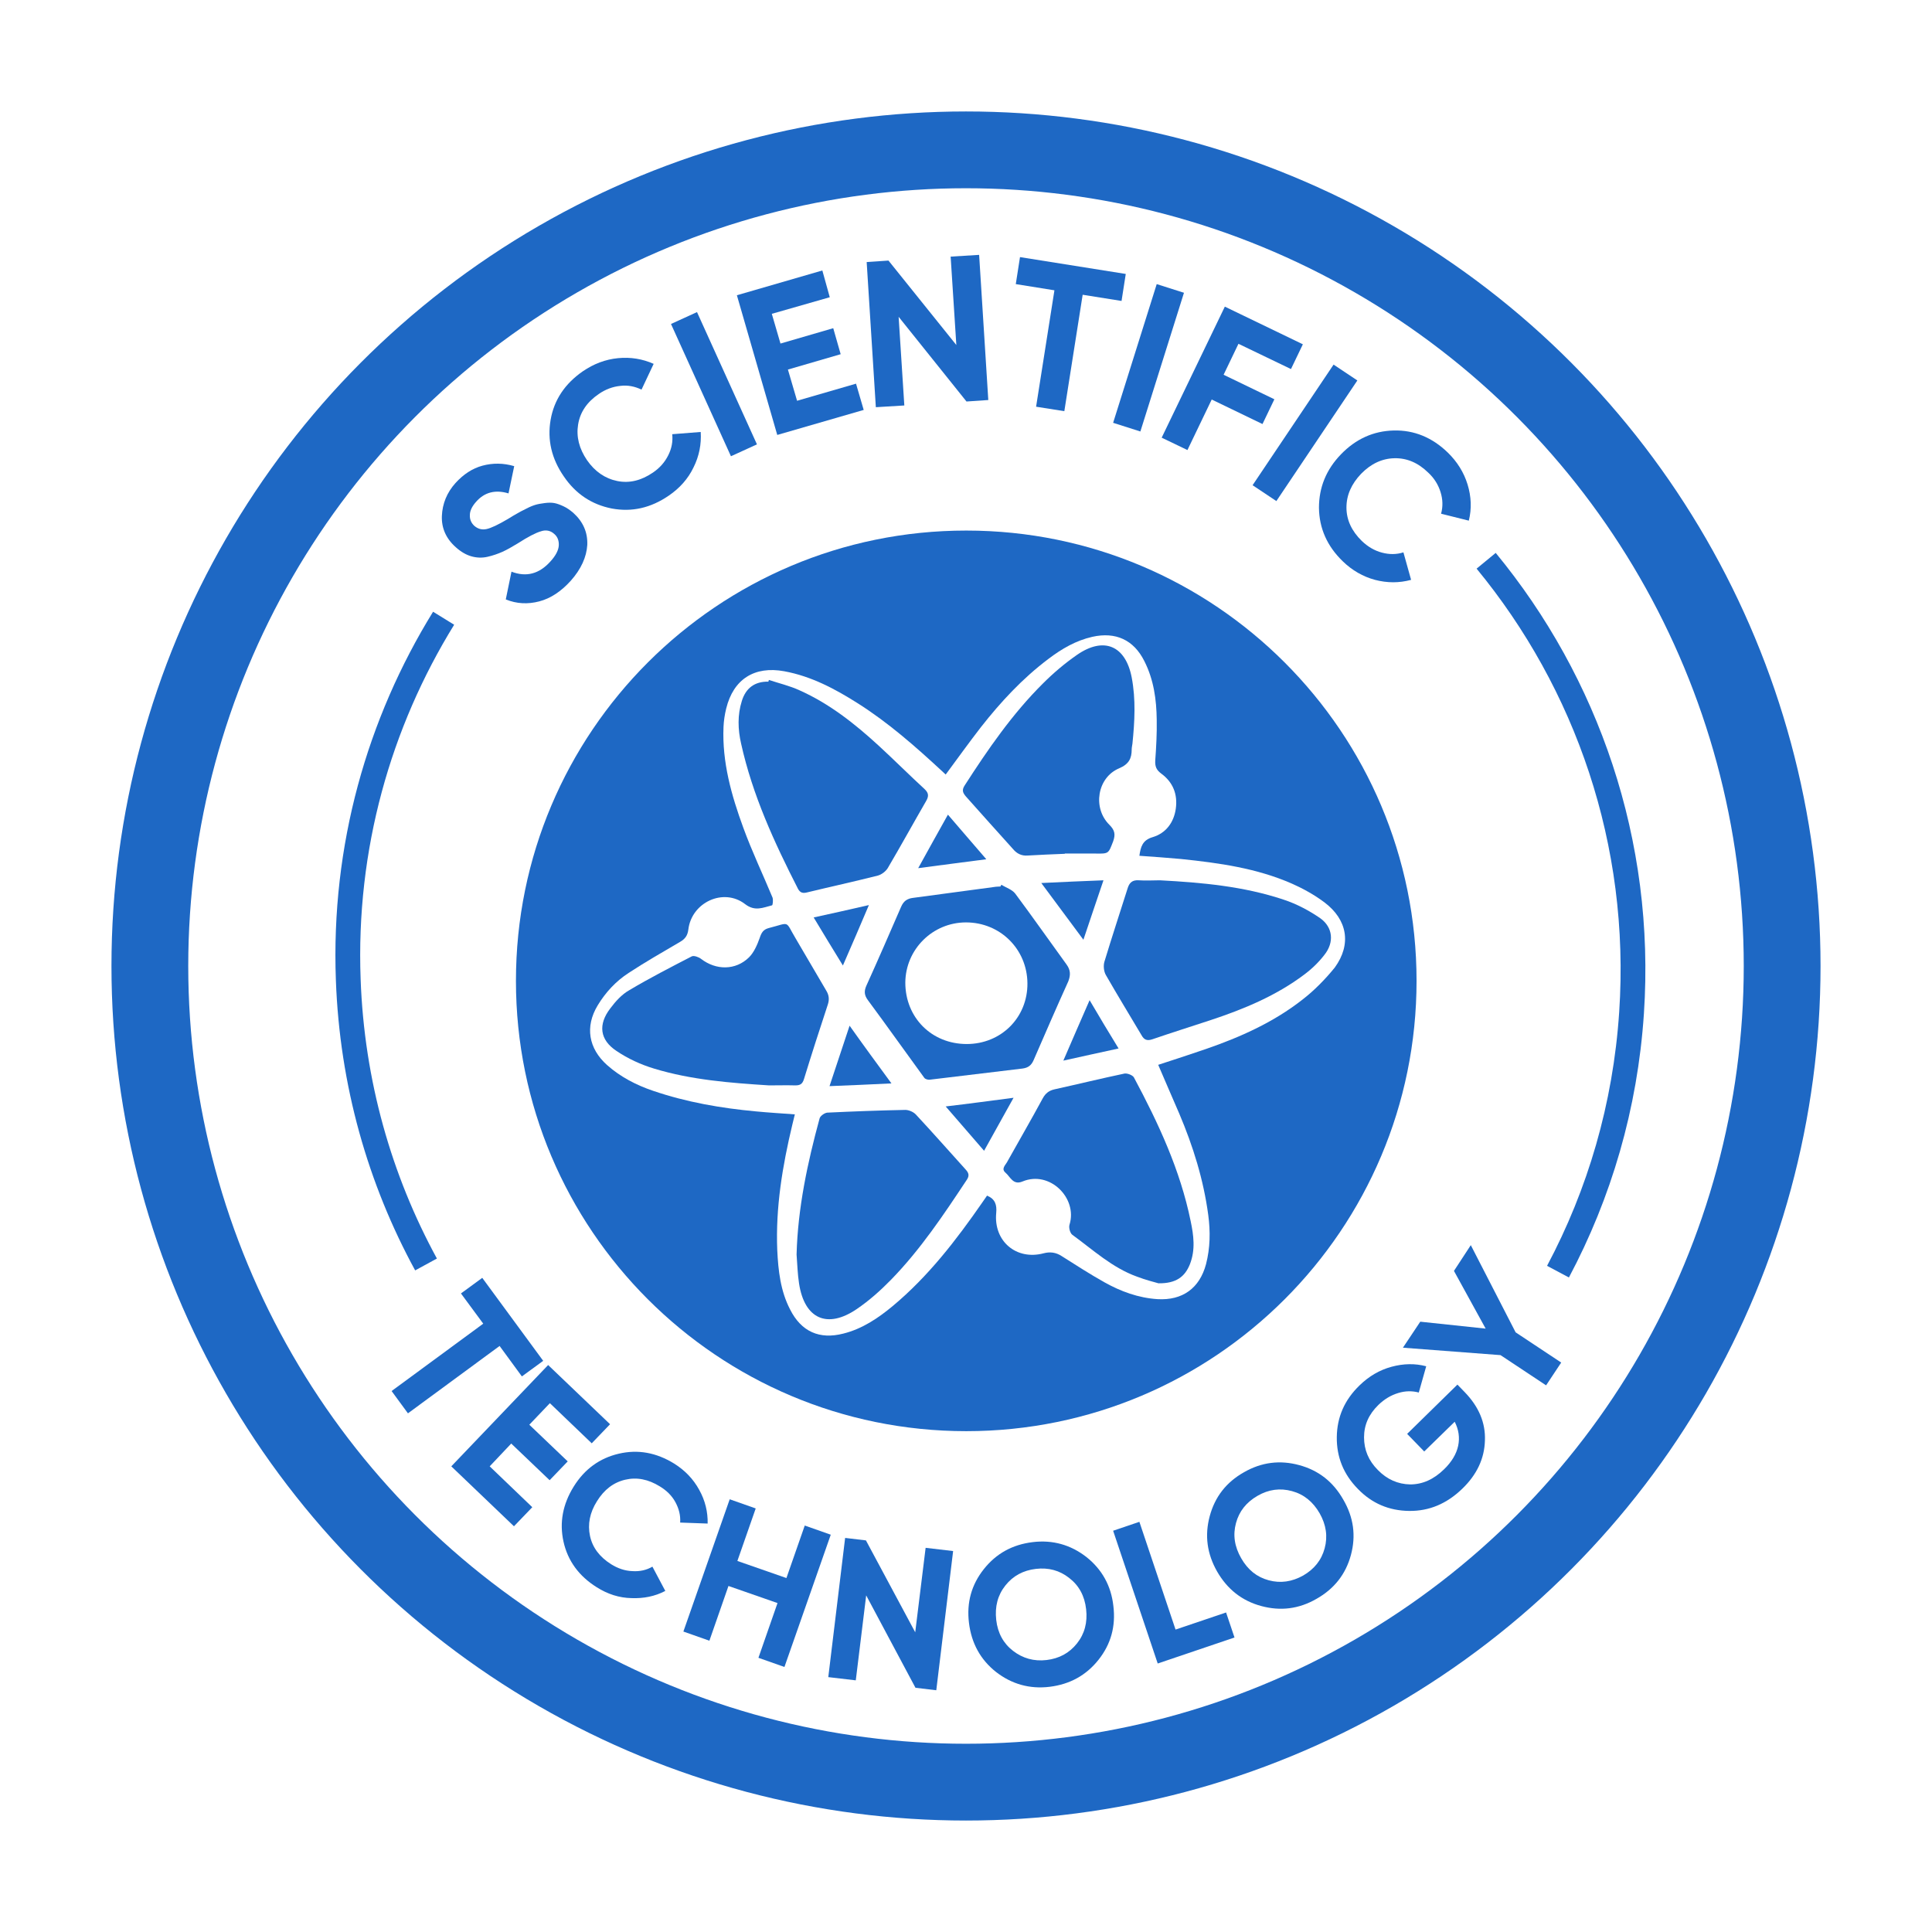 <svg xmlns="http://www.w3.org/2000/svg" xmlns:xlink="http://www.w3.org/1999/xlink" id="Layer_1" x="0px" y="0px" viewBox="0 0 780 780" style="enable-background:new 0 0 780 780;" xml:space="preserve"><style type="text/css">	.st0{fill:none;stroke:#1E68C4;stroke-width:10;stroke-miterlimit:10;}	.st1{fill:none;stroke:#1E68C4;stroke-width:31;stroke-miterlimit:10;}	.st2{fill:#1E68C4;}</style><g>	<path class="st0" d="M600,226.4c40.6,49.3,63.3,113.7,58.7,182.5c-2.5,37.8-13,73.1-29.7,104.5"></path>	<path class="st0" d="M179.1,249.6c-26.1,42.3-40.5,92.5-38.5,145.9c1.5,41.7,12.7,80.7,31.4,115"></path>	<circle class="st1" cx="390" cy="390" r="329.5"></circle>	<g>		<g>			<path class="st2" d="M230.4,234.5c-3.9,4.3-8.1,7.1-12.7,8.3c-4.6,1.2-9.1,1-13.5-0.8l2.3-11.2c6,2.3,11.2,0.9,15.7-4.1    c2.2-2.4,3.3-4.6,3.4-6.5c0.1-1.9-0.5-3.5-1.8-4.6c-1.5-1.4-3.4-1.8-5.4-1.1c-2.1,0.6-5.2,2.2-9.4,4.9c-2.3,1.4-4.4,2.6-6.2,3.4    c-1.8,0.8-3.8,1.5-6,2c-2.2,0.5-4.4,0.4-6.5-0.2c-2.1-0.6-4.2-1.8-6.2-3.6c-4-3.5-5.9-7.8-5.7-12.7c0.2-4.9,2-9.4,5.5-13.3    c3.2-3.5,6.8-5.9,10.9-7c4.1-1.1,8.4-1.1,12.8,0.2l-2.3,11c-5.3-1.6-9.7-0.5-13.1,3.4c-1.6,1.8-2.5,3.6-2.5,5.3    c-0.1,1.7,0.5,3.2,1.8,4.4c1.4,1.2,3,1.7,4.9,1.3c1.9-0.4,4.8-1.8,8.7-4.1c1.6-1,2.8-1.7,3.7-2.2c0.8-0.5,2-1.1,3.6-1.9    c1.5-0.8,2.8-1.3,3.8-1.6c1-0.3,2.2-0.5,3.7-0.7c1.5-0.2,2.8-0.2,3.9,0c1.1,0.2,2.4,0.7,3.7,1.3c1.3,0.6,2.6,1.5,3.9,2.6    c4,3.6,5.9,7.9,5.7,13C236.8,224.9,234.6,229.8,230.4,234.5z"></path>			<path class="st2" d="M270,200.1c-7.3,5-14.9,6.7-23,5.2c-8.1-1.6-14.6-5.9-19.4-13c-4.9-7.1-6.7-14.7-5.3-22.8    c1.4-8.1,5.8-14.6,13-19.6c4.4-3,9.1-4.8,14.2-5.3c5.1-0.5,9.9,0.3,14.4,2.3l-4.9,10.4c-2.7-1.3-5.6-1.9-8.6-1.5    c-3,0.3-6,1.4-8.7,3.3c-4.7,3.2-7.5,7.3-8.3,12.3c-0.8,4.9,0.4,9.7,3.6,14.4c3.2,4.6,7.3,7.4,12.2,8.4c4.9,1,9.7-0.2,14.4-3.4    c2.8-1.9,4.8-4.2,6.2-7c1.4-2.8,1.9-5.6,1.6-8.5l11.5-0.9c0.3,4.9-0.6,9.7-2.9,14.3C277.8,193.3,274.4,197.1,270,200.1z"></path>			<path class="st2" d="M270.9,130.8l10.5-4.8l24.2,53.4l-10.5,4.8L270.9,130.8z"></path>			<path class="st2" d="M321.8,161.8l23.8-6.9l3.1,10.6l-34.9,10.1l-16.3-56.4l34.5-10L335,120l-23.4,6.7l3.5,12l21.3-6.2l3,10.5    l-21.3,6.2L321.8,161.8z"></path>			<path class="st2" d="M383.8,103.6l11.5-0.7l3.7,58.6l-8.8,0.6l-27.4-34.2l2.3,35.8l-11.5,0.7l-3.7-58.6l8.8-0.6l27.4,34.1    L383.8,103.6z"></path>			<path class="st2" d="M454.5,110.6l-1.7,10.9l-15.7-2.5l-7.4,47l-11.4-1.8l7.4-47l-15.6-2.5l1.7-10.9L454.5,110.6z"></path>			<path class="st2" d="M467,114.7l11,3.5l-17.6,56l-11-3.5L467,114.7z"></path>			<path class="st2" d="M521.2,149L500,138.8l-6,12.5l20.5,9.9l-4.8,10l-20.5-9.9l-9.8,20.4l-10.4-5l25.5-52.9L526,139L521.2,149z"></path>			<path class="st2" d="M538.4,147.2l9.6,6.4l-32.7,48.7l-9.6-6.4L538.4,147.2z"></path>			<path class="st2" d="M542.1,226.6c-6.3-6.1-9.5-13.3-9.6-21.6c0-8.2,2.9-15.4,8.9-21.6c6-6.2,13.1-9.4,21.3-9.6    c8.2-0.2,15.5,2.8,21.8,8.9c3.8,3.7,6.5,8,8,12.9c1.5,4.9,1.7,9.8,0.5,14.6l-11.2-2.8c0.8-2.9,0.7-5.8-0.2-8.7    c-0.9-2.9-2.5-5.6-5-7.9c-4.1-4-8.6-5.9-13.6-5.8c-5,0.1-9.5,2.2-13.5,6.3c-3.9,4.1-5.9,8.6-5.9,13.6c0,5,2.1,9.5,6.2,13.5    c2.4,2.3,5.1,3.9,8.1,4.7c3,0.8,5.9,0.8,8.7-0.1l3.1,11.1c-4.8,1.3-9.6,1.3-14.6,0C550.3,232.8,545.9,230.3,542.1,226.6z"></path>		</g>	</g>	<g>		<g>			<path class="st2" d="M219.3,549.4l-8.6,6.3l-9-12.3l-37,27.2l-6.6-9l37-27.2l-9-12.2l8.6-6.3L219.3,549.4z"></path>			<path class="st2" d="M197.7,592l17.2,16.5l-7.4,7.7l-25.3-24.2l39.1-40.9l25,23.9l-7.4,7.7L222,566.5l-8.3,8.7l15.5,14.8    l-7.3,7.6l-15.5-14.8L197.7,592z"></path>			<path class="st2" d="M240.9,640.8c-7.2-4.5-11.7-10.7-13.4-18.4c-1.7-7.7-0.3-15.1,4.1-22.2c4.4-7.1,10.5-11.5,18.2-13.3    c7.7-1.8,15.1-0.5,22.4,4c4.3,2.7,7.7,6.2,10.1,10.6c2.4,4.3,3.5,8.9,3.4,13.6l-11.1-0.4c0.2-2.9-0.5-5.6-1.9-8.2    c-1.4-2.6-3.5-4.7-6.3-6.4c-4.7-2.9-9.3-3.8-14-2.7c-4.7,1.1-8.5,4-11.4,8.7c-2.9,4.6-3.8,9.3-2.8,14c1,4.7,3.9,8.5,8.5,11.4    c2.7,1.7,5.6,2.7,8.6,2.8c3,0.2,5.7-0.4,8.1-1.8l5.2,9.8c-4.2,2.2-8.8,3.1-13.7,2.9C250,645.1,245.3,643.6,240.9,640.8z"></path>			<path class="st2" d="M324.9,615.9l10.5,3.7L316.7,673l-10.5-3.7l7.7-22.1l-19.8-6.9l-7.7,22.1l-10.5-3.7l18.7-53.4l10.5,3.7    l-7.4,21.2l19.8,6.9L324.9,615.9z"></path>			<path class="st2" d="M373.7,624.9l11.1,1.3l-6.8,56.2l-8.4-1l-19.9-37.3l-4.2,34.3l-11.1-1.3l6.8-56.2l8.4,1l19.9,37.1    L373.7,624.9z"></path>			<path class="st2" d="M443.5,670.1c-5,6.3-11.6,9.9-19.7,10.9c-8.1,1-15.4-1.1-21.7-6c-6.3-5-9.9-11.6-10.9-19.8    c-1-8.2,1-15.4,6-21.7c5-6.3,11.5-9.9,19.7-10.9c8.1-1,15.4,1.1,21.7,6c6.3,5,10,11.6,10.9,19.8    C450.5,656.6,448.5,663.8,443.5,670.1z M409,666.5c3.9,3,8.4,4.3,13.5,3.7c5.1-0.6,9.2-2.8,12.3-6.7s4.3-8.5,3.7-13.8    c-0.6-5.4-2.9-9.6-6.8-12.6c-3.9-3.1-8.4-4.3-13.5-3.7c-5.1,0.6-9.2,2.8-12.3,6.7c-3.1,3.9-4.3,8.5-3.7,13.9    C402.8,659.3,405.1,663.5,409,666.5z"></path>			<path class="st2" d="M474.6,657.9L495,651l3.4,10.1l-31,10.5L449.4,618l10.6-3.6L474.6,657.9z"></path>			<path class="st2" d="M545.4,627.8c-2.1,7.8-6.8,13.7-13.9,17.7c-7.1,4.1-14.5,5-22.3,2.9c-7.8-2.1-13.7-6.8-17.8-13.9    c-4.1-7.2-5.1-14.6-3-22.4c2.1-7.8,6.7-13.7,13.8-17.7c7.1-4.1,14.6-5,22.3-2.9c7.8,2.1,13.7,6.7,17.8,13.9    C546.5,612.6,547.5,620,545.4,627.8z M512.2,638c4.8,1.3,9.4,0.6,13.9-1.9c4.5-2.6,7.4-6.2,8.7-11c1.3-4.8,0.6-9.5-2-14.1    c-2.7-4.7-6.4-7.7-11.2-9c-4.8-1.3-9.4-0.7-13.9,1.9c-4.5,2.6-7.4,6.2-8.7,11c-1.3,4.8-0.6,9.5,2.1,14.2S507.4,636.7,512.2,638z"></path>			<path class="st2" d="M588.4,559l3,3.1c5.6,5.8,8.4,12.3,8.1,19.5c-0.2,7.2-3.2,13.7-9.1,19.4c-6.3,6.1-13.4,9.1-21.5,9    c-8.1-0.1-15-3-20.7-8.9c-5.8-5.9-8.6-12.9-8.5-20.9c0.1-8.1,3.1-15,9.2-20.9c3.8-3.7,8.1-6.2,12.9-7.5c4.8-1.3,9.5-1.4,14-0.2    l-3,10.6c-2.6-0.7-5.4-0.7-8.3,0.2c-3,0.9-5.6,2.5-8,4.8c-3.9,3.8-5.8,8.1-5.8,13.1c0,5,1.8,9.4,5.6,13.2c3.7,3.8,8.1,5.7,13,5.8    c5,0,9.5-2,13.7-6.1c3.1-3,5-6.2,5.7-9.5c0.7-3.3,0.2-6.6-1.4-9.7l-12.3,12l-6.9-7.1L588.4,559z"></path>			<path class="st2" d="M593.8,502.7l18.1,35.2l18.4,12.2l-6.1,9.2l-18.4-12.2l-39.4-3l7-10.5l26.4,2.8l-12.8-23.3L593.8,502.7z"></path>		</g>	</g>	<path class="st2" d="M321.1,438.2c-3.5-0.1-7.1,0-10.6,0c-15.7-1-31.4-2.2-46.5-6.8c-5.3-1.6-10.5-4-15.1-7.1  c-6.8-4.5-7.5-10.7-2.5-17.2c2.1-2.8,4.6-5.6,7.6-7.3c8.2-4.9,16.8-9.3,25.3-13.7c0.9-0.4,2.8,0.3,3.7,1c6.1,4.7,14,4.7,19.4-0.6  c2-2,3.3-5,4.3-7.8c0.7-2.1,1.4-3.4,3.6-4c9-2.3,6.5-3.2,11,4.3c4.1,6.9,8.1,13.9,12.2,20.8c1.2,1.9,1.4,3.7,0.7,5.8  c-3.3,10-6.5,19.9-9.6,30C324,437.6,323.1,438.2,321.1,438.2z"></path>	<path class="st2" d="M359.9,437.4c-8.6,0.4-16.6,0.8-25,1.1c2.7-8.1,5.3-15.9,8.1-24.4C348.6,422,354.1,429.5,359.9,437.4z"></path>	<path class="st2" d="M350.8,365.4c-3.5,8.3-6.8,15.9-10.5,24.4c-4.1-6.7-7.8-12.7-11.8-19.4C336.2,368.7,343.1,367.2,350.8,365.4z"></path>	<path class="st2" d="M322.2,358.9c-9.6-18.8-18.4-37.9-23-58.7c-1.3-5.7-1.5-11.5,0.3-17.2c1.6-5.2,5.2-7.9,10.7-7.8  c0.1-0.2,0.2-0.5,0.2-0.7c4.2,1.4,8.5,2.4,12.4,4.2c12.1,5.4,22.3,13.5,31.9,22.3c6.3,5.8,12.3,11.8,18.6,17.6  c1.7,1.6,1.7,2.9,0.6,4.8c-5.2,9-10.2,18.1-15.5,27.1c-0.8,1.3-2.5,2.6-4,3c-9.5,2.4-19.1,4.5-28.6,6.8  C324.2,360.7,323.1,360.5,322.2,358.9z"></path>	<path class="st2" d="M370.7,350.5c4.1-7.4,7.9-14.3,12-21.6c5.2,6,10.1,11.8,15.5,18C388.7,348.1,380,349.3,370.7,350.5z"></path>	<path class="st2" d="M389.8,472.1c1.2,1.3,1.7,2.4,0.6,4.1c-9.4,14.2-18.8,28.3-30.7,40.5c-4.2,4.3-8.8,8.4-13.8,11.8  c-11.9,8.1-21.1,4-23.3-10.3c-0.6-3.9-0.7-7.8-1-11.7c0.5-18.8,4.4-37,9.3-55c0.3-1,2-2.2,3.1-2.3c10.5-0.5,21-0.9,31.5-1.1  c1.4,0,3.3,0.8,4.3,1.9C376.6,457.3,383.2,464.8,389.8,472.1z"></path>	<path class="st2" d="M409.2,443.2c-4,7.3-7.9,14.1-11.9,21.4c-5.2-6-10.1-11.7-15.5-17.9C391.2,445.6,400,444.4,409.2,443.2z"></path>	<path class="st2" d="M430.6,389.4c-6.9-9.5-13.7-19.2-20.7-28.6c-1.3-1.7-3.7-2.4-5.6-3.6c-0.1,0.2-0.3,0.4-0.4,0.7  c-0.6,0-1.2,0.1-1.8,0.1c-11.2,1.5-22.4,3-33.5,4.5c-2.4,0.3-3.8,1.3-4.8,3.6c-4.6,10.6-9.2,21.2-14,31.8c-1,2.2-0.9,3.9,0.6,5.9  c7.7,10.4,15.2,21,22.8,31.4c0.4,0.5,1.5,0.8,2.2,0.7c12.5-1.5,24.9-3,37.4-4.5c2.3-0.3,3.6-1.3,4.5-3.4c4.6-10.6,9.2-21.2,14-31.8  C432.3,393.6,432.2,391.6,430.6,389.4z M390.3,421.5c-14.2,0-24.8-10.7-24.8-24.8c0.1-13.4,11-24.3,24.5-24.3  c13.8,0,24.7,10.8,24.8,24.6C414.9,410.8,404.2,421.5,390.3,421.5z"></path>	<path class="st2" d="M420.4,356.5c8.6-0.4,16.7-0.8,25.1-1.1c-2.8,8.3-5.4,15.9-8.1,24C431.7,371.7,426.3,364.4,420.4,356.5z"></path>	<path class="st2" d="M451.6,423.3c-7.5,1.6-14.5,3.2-22.3,4.9c3.6-8.3,6.9-16,10.6-24.4C443.9,410.6,447.6,416.8,451.6,423.3z"></path>	<path class="st2" d="M390,321.6c-1.2-1.4-1.8-2.5-0.6-4.4c9.4-14.6,19.3-29,31.7-41.3c4.2-4.2,8.8-8.1,13.7-11.5  c10.8-7.5,19.6-3.8,22.1,9.1c1.7,8.9,1.2,17.8,0.3,26.7c-0.1,0.8-0.3,1.6-0.3,2.3c0,3.7-1.1,6-5.1,7.7c-8.8,3.7-10.8,16-3.9,22.8  c2.2,2.2,2.5,3.9,1.5,6.7c-1.9,4.9-1.7,5-7.1,4.9c-4.1,0-8.2,0-12.4,0c0,0.1,0,0.1,0,0.1c-5,0.2-10,0.4-15,0.7  c-2.5,0.2-4.4-0.8-5.9-2.6C402.7,335.8,396.3,328.7,390,321.6z"></path>	<path class="st2" d="M457.8,435c9.9,18.5,18.7,37.4,22.9,58c1.2,5.7,2,11.5-0.3,17.4c-2,5-5.5,7.8-12.7,7.7  c-1.8-0.5-5.3-1.4-8.7-2.7c-10-3.6-17.7-10.8-26.1-16.9c-0.9-0.7-1.5-2.9-1.1-4.1c3.3-10.7-8-22-19-17.4c-3.8,1.6-4.9-1.9-6.9-3.6  c-1.7-1.5-0.1-2.9,0.6-4.1c4.8-8.6,9.8-17.2,14.5-25.9c1.1-2,2.5-3.1,4.7-3.6c9.5-2.1,18.9-4.4,28.4-6.4  C455.3,433.3,457.3,434.1,457.8,435z"></path>	<path class="st2" d="M390.1,214.2c-100.4,0-181.8,81.4-181.8,181.8s81.4,181.8,181.8,181.8c100.4,0,181.8-81.4,181.8-181.8  S490.5,214.2,390.1,214.2z M525.8,403.6c-11.6,9.1-25,15.1-38.9,19.9c-6.4,2.2-12.8,4.3-19.3,6.4c2.9,6.8,5.7,13.2,8.5,19.7  c5.6,13.2,9.8,26.7,11.7,40.9c0.9,6.7,0.8,13.3-0.9,19.9c-2.6,9.7-9.5,14.7-19.6,14.1c-7.7-0.5-14.8-3.1-21.4-6.8  c-5.9-3.3-11.6-7-17.3-10.6c-2.3-1.5-4.7-1.8-7.3-1.1c-11,2.9-20.2-4.9-19.1-16.3c0.3-3.3-0.4-5.6-3.7-7c-0.6,0.9-1.2,1.7-1.8,2.6  c-10.6,15.3-21.9,30-36.3,42c-5.9,4.9-12.3,9.2-19.9,11.1c-9.7,2.5-17-0.8-21.5-9.7c-3.9-7.5-4.8-15.7-5.2-24  c-0.7-17.2,2.1-34,6.1-50.7c0.3-1.2,0.6-2.5,1-4.1c-5.4-0.4-10.5-0.7-15.7-1.2c-14.1-1.3-28-3.7-41.5-8.3  c-6.8-2.3-13.2-5.6-18.6-10.4c-7.5-6.7-9-15.5-3.8-24.1c3.2-5.3,7.4-9.8,12.5-13.1c6.7-4.4,13.7-8.4,20.7-12.5  c2.1-1.2,3.1-2.6,3.4-5c1.3-11,14.2-17,22.9-10.3c4,3.1,7.3,1.4,10.9,0.5c0.3-0.1,0.5-2.2,0.2-3.1c-3.9-9.4-8.3-18.6-11.8-28.2  c-4.8-13.1-8.6-26.5-8-40.7c0.1-2.5,0.5-5.1,1.1-7.5c2.9-11.8,11.4-17.2,23.4-15c10.9,2,20.5,7.1,29.8,13  c12.3,7.8,23.2,17.4,33.9,27.3c0.4,0.4,0.9,0.8,1.5,1.4c4.8-6.5,9.4-12.9,14.2-19.1c8-10.2,16.8-19.7,27.3-27.6  c5.4-4.1,11.1-7.4,17.7-8.9c9.4-2.1,16.7,1.2,21,9.8c3.8,7.5,4.9,15.5,5,23.7c0.1,5.5-0.2,11-0.6,16.5c-0.1,2.3,0.4,3.7,2.4,5.2  c4.8,3.5,6.7,8.4,5.9,14.2c-0.8,5.6-4,9.9-9.4,11.5c-4.1,1.2-4.8,4-5.3,7.5c5.7,0.4,11.3,0.8,16.8,1.3c15.4,1.6,30.6,3.7,44.9,10  c4.5,2,9,4.5,13,7.5c9.3,7,11,16.9,4.2,26.3C535.1,395.3,530.6,399.9,525.8,403.6z"></path>	<path class="st2" d="M534.7,385.5c-2.3,3-5.1,5.7-8.2,8c-11.3,8.5-24.3,13.9-37.6,18.3c-7.9,2.6-15.8,5.1-23.7,7.8  c-2.1,0.7-3.3,0.2-4.3-1.6c-4.8-8.1-9.7-16.1-14.4-24.3c-0.9-1.5-1.1-3.9-0.6-5.5c3-9.9,6.2-19.6,9.3-29.4c0.7-2.4,1.9-3.6,4.6-3.4  c2.8,0.2,5.7,0,8.5,0c16.9,0.9,33.7,2.4,49.9,7.8c5.2,1.7,10.3,4.4,14.8,7.5C538.2,374.4,538.7,380.5,534.7,385.5z"></path></g></svg>